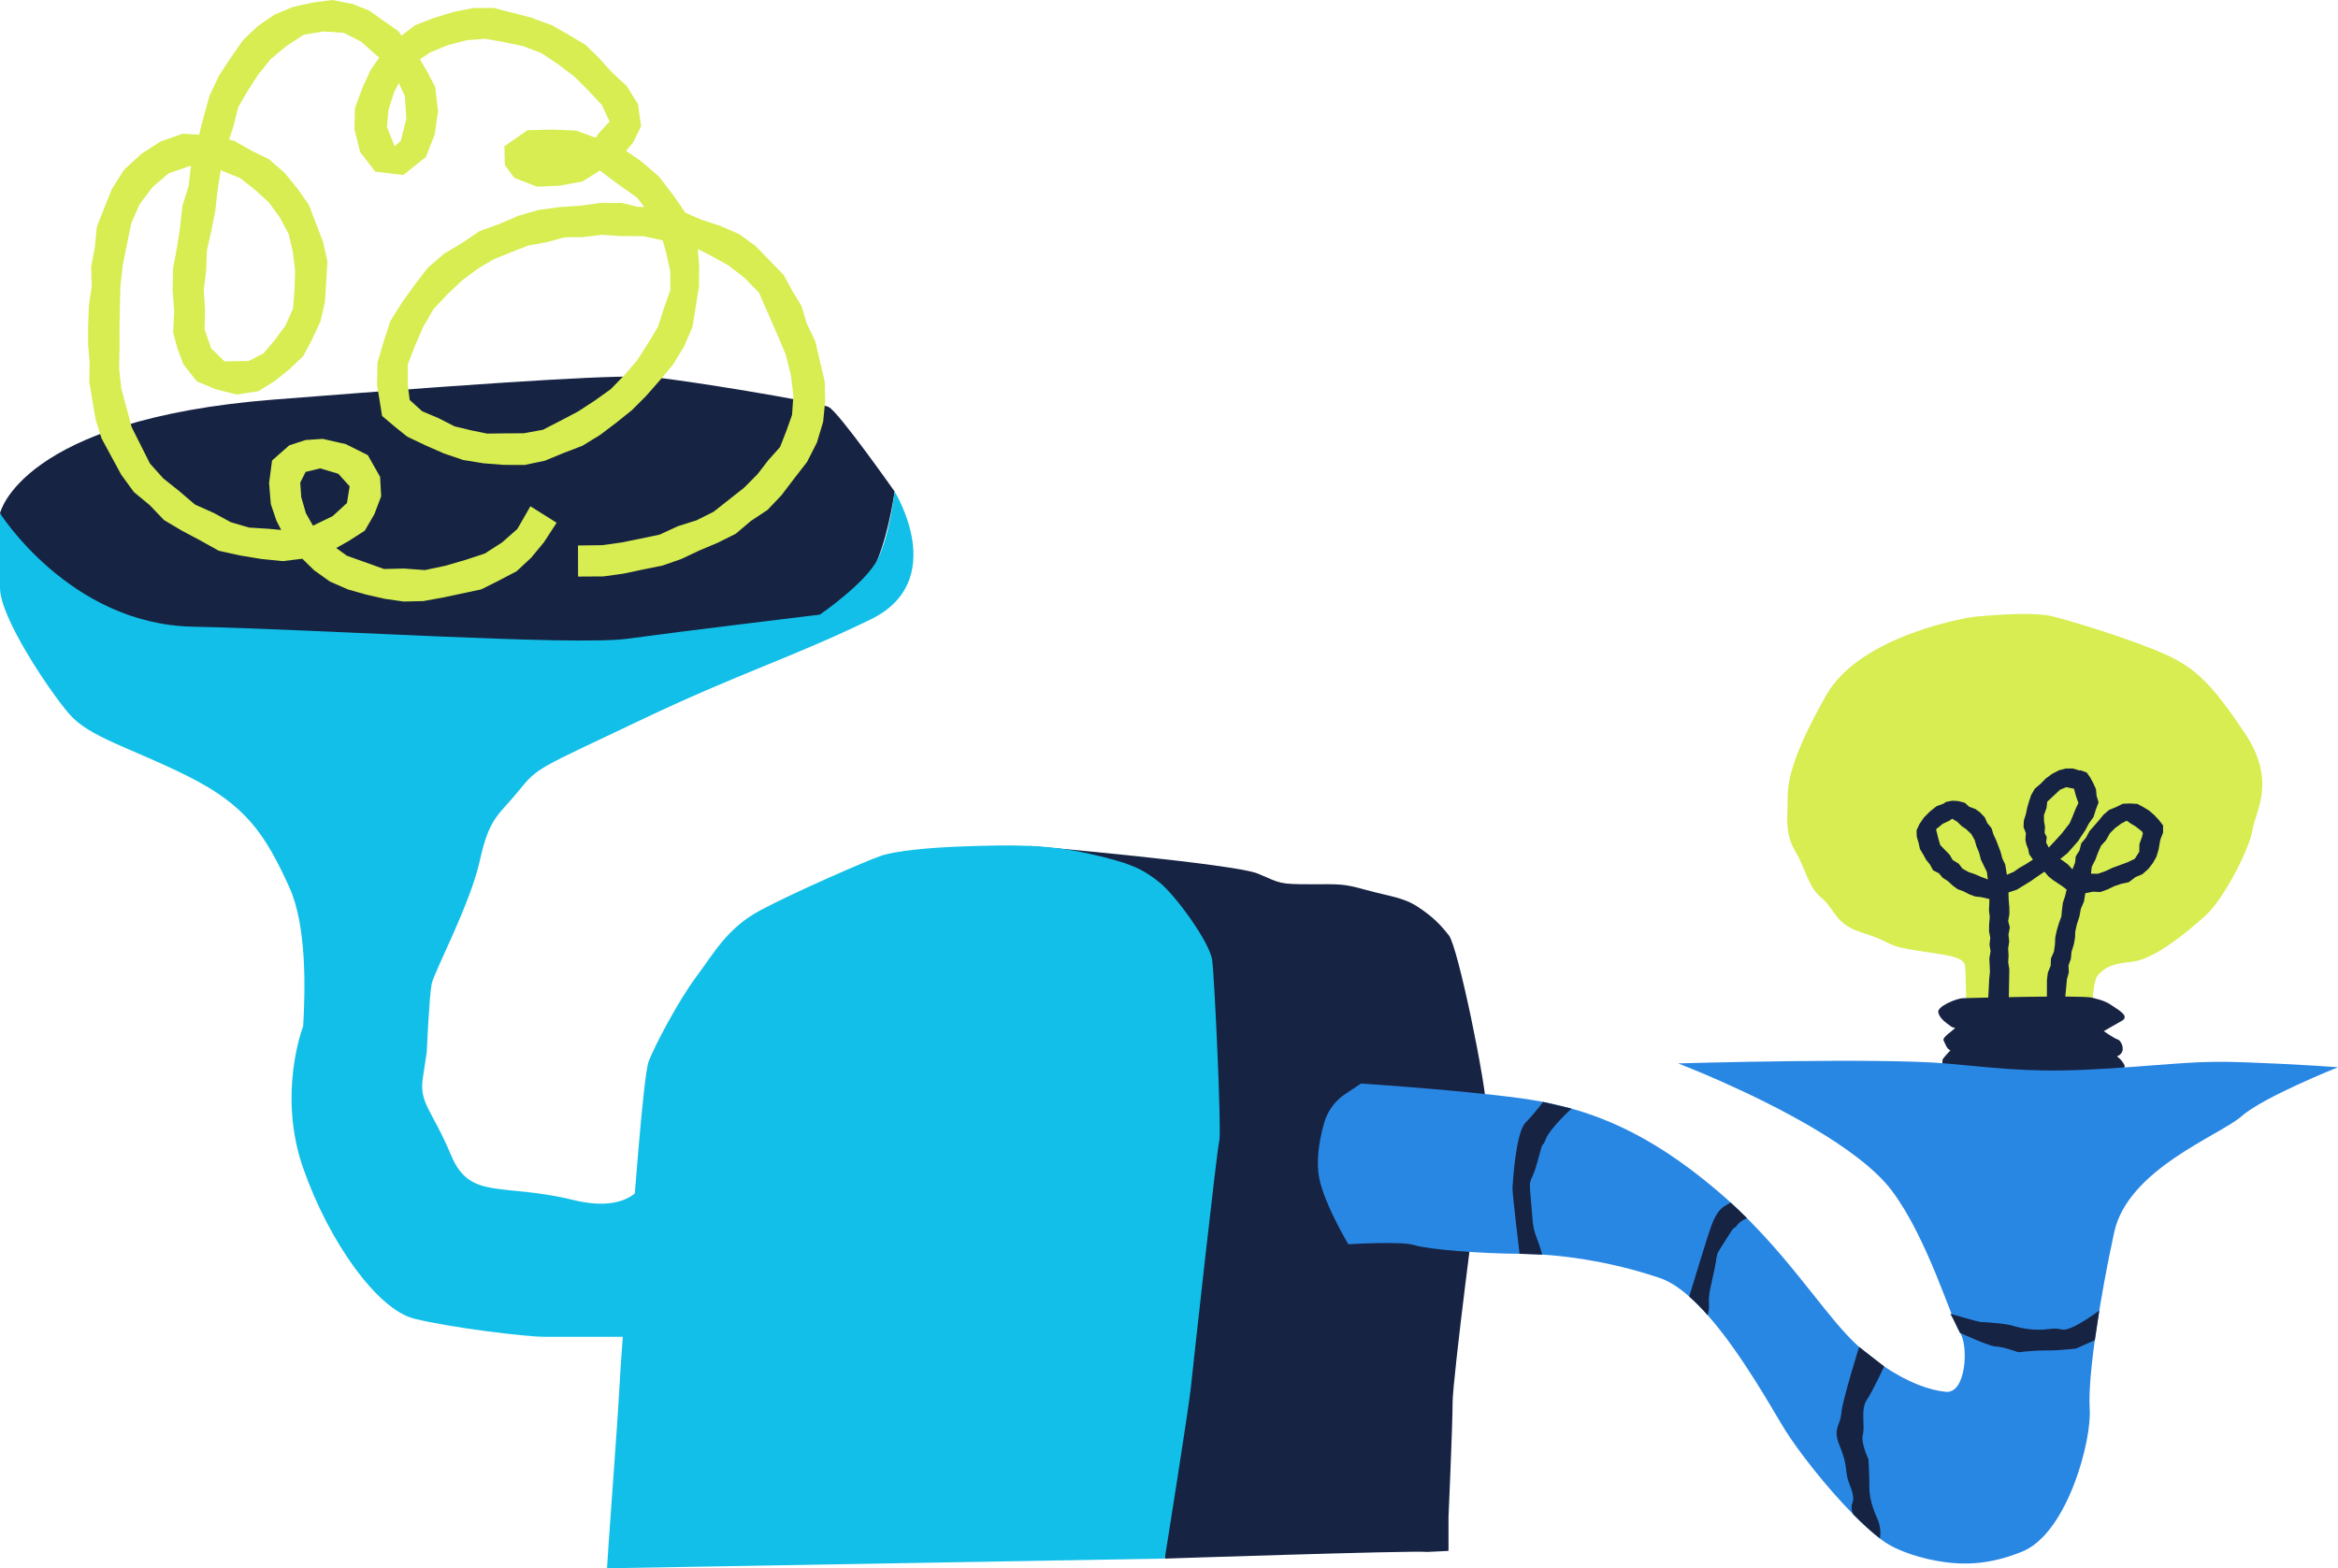 <svg width="626" height="420" viewBox="0 0 626 420" fill="none" xmlns="http://www.w3.org/2000/svg">
<path d="M529.194 165.122C527.741 165.122 498.182 169.897 488.966 186.189C479.75 202.488 478.621 209.171 478.639 214.108C478.657 219.044 477.808 223.113 480.724 228.037C483.641 232.961 483.952 237.317 487.735 240.494C491.518 243.671 491.243 247.447 498.504 249.744C505.766 252.036 505.186 252.91 508.963 253.765C512.74 254.621 517.671 255.183 520.862 255.752C524.054 256.32 525.799 257.182 526.092 258.342C526.385 259.503 526.48 271.308 526.48 271.308L560.14 272.96C560.14 272.96 560.038 262.848 561.771 261.095C563.505 259.348 564.658 258.181 570.748 257.577C576.838 256.972 585.504 249.679 590.417 245.305C595.329 240.931 602.232 227.546 603.087 222.317C603.935 217.087 609.703 209.225 600.953 196.193C592.198 183.162 587.835 178.824 579.408 175.084C570.981 171.345 555.305 166.474 549.496 165.044C543.693 163.614 529.194 165.128 529.194 165.128V165.122Z" fill="#D7ED51"/>
<path d="M579.156 221.042L578.021 219.576L576.79 218.266L575.379 217.051L573.813 216.106L572.248 215.286L570.228 215.173L568.381 215.25L566.48 216.184L564.729 216.896L563.205 218.194L562.004 219.672L559.452 222.604L558.502 224.375L557.259 225.841L556.78 227.755L555.788 229.335L555.621 230.951L554.904 232.835L553.631 231.453L552.358 230.52L551.635 230.047L553.577 228.479L556.458 225.207L557.109 224.165L558.334 222.353L559.273 220.564L560.534 218.816L561.155 216.836L561.896 214.873L561.358 213.126L561.197 211.331L560.462 209.716L559.655 208.214L558.717 206.886L557.133 206.305L556.751 206.329L554.994 205.809H553.123L551.204 206.311L549.358 207.31L547.708 208.531L546.298 209.967L544.84 211.194L543.859 212.893L543.286 214.592L542.778 216.333L542.437 218.003L541.887 219.732L541.803 221.491L542.431 223.124L542.3 224.842L542.533 226.074L543.035 227.337L543.321 228.779L544.326 230.203L542.461 231.405L540.764 232.375L539.198 233.464L537.345 234.271L536.885 231.477L536.126 229.909L535.66 228.144L534.44 224.949L533.741 223.465L533.239 221.808L532.092 220.414L531.428 218.9L530.173 217.584L528.936 216.674L527.233 216.04L526.067 214.981L524.37 214.538L522.75 214.431L520.999 214.766L520.461 215.19L518.513 215.908L516.696 217.362L515.166 218.906L513.935 220.683L513.158 222.364L513.212 224.082L513.702 225.715L514.061 227.355L514.927 228.809L515.764 230.316L516.744 231.513L517.575 233.063L519.165 233.9L520.169 235.085L521.573 235.983L522.852 237.173L524.137 238.113L525.745 238.711L527.299 239.513L528.817 240.075L530.562 240.273L532.331 240.697L532.659 240.727L532.624 242.193L532.54 243.773L532.761 245.58L532.6 247.465L532.558 249.319L532.893 251.144L532.695 252.963L532.976 254.764L532.647 256.655L532.809 260.251L532.612 262.178L532.295 268.418L532.259 270.237L532.504 272.032L532.349 273.839L534.04 273.821L535.887 273.253L537.536 273.073L537.781 271.368L537.996 259.575L537.692 257.744L537.799 255.853L537.674 253.998L537.967 252.138L537.769 250.307L538.128 248.38L537.692 246.651L538.02 244.724L538.002 242.965L537.835 241.146L537.757 239.004L539.993 238.262L543.722 235.983L545.461 234.75L547.409 233.446L548.467 234.696L549.639 235.642L552.167 237.323L553.35 238.238L552.932 239.973L552.334 241.762L552.107 243.611L551.934 245.442L551.264 247.261L550.702 249.158L550.296 251.079L550.218 252.897L549.943 254.854L549.143 256.685L549.065 258.641L548.306 260.502L548.067 262.465L548.055 268.652L547.385 270.536L547.415 272.367L547.087 274.318L547.445 276.005L549.16 276.58L550.864 275.371L552.334 273.803L552.645 272.02L552.866 270.177L552.848 268.352L553.428 262.202L553.93 260.419L553.84 258.57L554.474 256.775L554.653 254.902L555.233 253.035L555.579 251.198L555.657 249.463L556.069 247.59L556.757 245.466L557.139 243.396L557.982 241.439L558.34 239.214L560.396 238.801L562.333 238.896L564.269 238.208L566.086 237.323L568.034 236.671L569.983 236.252L571.793 234.882L573.604 234.134L575.212 232.71L576.467 231.076L577.381 229.443L577.961 227.504L578.421 224.877L579.168 222.975L579.156 221.012V221.042ZM573.76 223.16L573.533 224.076L572.839 226.026L572.786 228.108L571.59 229.999L569.618 230.939L565.62 232.399L563.755 233.29L561.699 234.002L559.858 233.972L560.068 232.129L561.03 230.239L561.687 228.467L562.548 226.493L563.893 225.009L564.956 223.112L566.391 221.706L568.082 220.474L569.421 219.792L570.61 220.611L571.722 221.264L573.491 222.634L573.766 223.148L573.76 223.16ZM547.439 223.059L547.547 221.395L547.284 219.959L547.266 218.284L547.953 216.387L548.15 214.7L551.563 211.511L553.207 210.811L555.322 211.224L555.836 213.18L556.494 215.047L555.669 216.8L554.964 218.589L554.139 220.498L552.089 223.148L550.433 224.979L548.557 226.978L547.846 225.637L548.019 224.165L547.445 223.059H547.439ZM532.229 235.51L530.364 234.804L528.721 234.086L527.089 233.547L525.452 232.62L524.454 231.304L522.84 230.316L522.003 228.886L519.511 226.331L519.021 224.686L518.376 222.089L520.169 220.611L521.997 219.762L522.691 219.253L524.083 220.103L525.249 221.246L526.432 222.047L527.801 223.352L528.703 224.925L529.235 226.726L529.91 228.342L530.382 230.203L532.002 233.547L532.241 235.504L532.229 235.51Z" fill="#162342"/>
<path d="M568.53 284.736C569.074 285.49 568.877 285.807 568.56 286.764C568.249 287.721 565.171 288.661 565.171 288.661L526.916 288.499C526.916 288.499 523.754 287.997 523.354 287.811C522.96 287.626 520.157 285.825 520.157 285.825C520.157 285.825 520.001 284.173 520.127 283.754C520.204 283.497 521.352 282.217 522.236 281.265C521.274 281.044 520.772 279.363 520.39 278.609C520.007 277.849 522.673 276.12 523.24 275.545C523.808 274.971 523.24 275.545 522.248 274.785C521.256 274.026 519.415 272.889 518.979 271.171C518.543 269.454 524.161 267.33 525.494 267.324C525.494 267.324 557.139 266.433 560.193 267.187C563.247 267.934 564.394 268.503 565.733 269.454C567.072 270.406 567.072 270.214 568.321 271.351C569.576 272.494 568.333 273.26 568.333 273.26L563.283 276.144C563.283 276.144 565.96 278.04 567.102 278.417C568.046 278.728 569.516 281.888 566.815 282.899C567.95 283.742 568.207 284.287 568.53 284.736Z" fill="#162342"/>
<path d="M0 137.45C0 137.45 5.492 112.332 73.409 107C141.32 101.669 166.624 100.335 174.615 100.999C182.605 101.663 219.223 107.665 221.889 108.999C224.554 110.333 239.537 131.628 239.537 131.628C239.537 131.628 238.163 141.8 235.019 149.727C231.875 157.655 229.592 158.673 226.634 163.734C223.676 168.796 208.71 183.928 152.783 182.594C96.855 181.26 74.198 184.323 56.83 176.323C39.457 168.324 33.397 171.656 18.449 164.327C3.502 156.997 2.301 160.342 1.805 153.676C1.297 147.011 0 137.45 0 137.45Z" fill="#162342"/>
<path d="M239.531 131.633C239.531 131.633 238.24 143.264 235.013 149.732C231.786 156.194 219.516 164.601 219.516 164.601C219.516 164.601 182.067 169.124 167.915 171.063C153.763 173.002 84.573 168.478 51.649 167.832C18.724 167.18 0 137.449 0 137.449V157.487C0 165.241 12.915 184.633 18.443 191.101C23.972 197.563 34.867 200.148 50.364 207.908C65.861 215.669 71.024 223.423 77.479 237.64C82.141 247.913 81.752 264.93 81.178 274.808C81.178 274.808 74.162 292.8 81.178 312.838C88.195 332.876 101.146 350.701 110.858 353.136C120.569 355.565 140.806 358 145.659 358H167.305L173.963 313.012C173.712 314.52 171.256 325.714 153.428 321.352C134.333 316.68 125.835 321.538 120.779 309.386C115.717 297.234 112.172 295.546 113.218 288.654L114.264 281.767C114.264 281.767 114.928 266.737 115.573 263.506C116.219 260.275 125.906 242.175 128.488 230.412C131.07 218.648 133.652 218.26 138.863 211.798C144.075 205.336 143.979 205.982 171.101 193.052C198.216 180.122 211.776 176.245 233.083 165.905C254.389 155.56 239.537 131.645 239.537 131.645L239.531 131.633Z" fill="#12BFE8"/>
<path d="M173.963 313.007C173.981 312.899 173.987 312.839 173.987 312.839L173.963 313.007Z" fill="#58BBE3"/>
<path d="M220.796 102.052L219.517 96.667L218.327 91.497L215.985 86.549L214.616 81.996L212.142 77.897L209.829 73.625L206.04 69.742L202.388 65.96L197.966 62.717L192.892 60.51L187.877 58.87L183.52 56.973L180.251 52.24L176.432 47.286L171.603 43.122L167.611 40.4L169.536 38.15L171.651 33.782L170.814 27.846L167.76 22.988L163.924 19.47L160.583 15.76L156.812 12.033L152.305 9.352L147.925 6.827L143.066 5.044L142.647 4.823L132.189 2.13L126.744 2.148L121.341 3.231L116.237 4.781L111.104 6.767L107.5 9.549L106.651 8.323L102.695 5.57L98.852 2.836L94.471 1.089L88.985 0L83.677 0.7L78.544 1.831L73.523 3.907L68.993 7.012L65.055 10.752L61.923 15.275L58.72 20.104L56.15 25.501L54.524 31.317L53.317 36.08L48.924 35.816L42.972 37.904L37.892 41.165L33.266 45.413L29.991 50.535L27.923 55.669L25.933 60.767L25.407 66.17L24.403 71.441L24.552 76.766L23.799 81.912L23.602 87.117L23.584 92.209L24.002 97.229L23.919 102.333L25.616 112.403L27.182 117.393L32.459 127.128L35.842 131.771L40.097 135.289L43.91 139.28L48.763 142.158L53.496 144.665L58.6 147.507L64.302 148.764L69.908 149.691L75.729 150.278L80.94 149.631L84.126 152.743L88.339 155.746L93.132 157.846L98.051 159.247L102.934 160.353L108.067 161.095L113.333 160.976L118.634 160.012L128.854 157.84L133.635 155.447L138.356 152.964L142.259 149.32L145.624 145.24L149.042 139.998L142.014 135.576L138.524 141.656L134.43 145.263L129.822 148.231L124.586 149.96L119.166 151.528L113.763 152.671L108.145 152.258L102.814 152.378L92.845 148.812L90.025 146.759L93.329 144.91L97.68 142.116L100.232 137.707L102.055 132.926L101.774 127.708L98.475 121.881L92.582 118.937L86.403 117.531L81.801 117.842L77.45 119.266L72.848 123.317L72.047 129.33L72.507 134.972L74.007 139.418L75.275 141.925L71.88 141.608L66.686 141.285L61.809 139.849L57.226 137.365L52.187 135.11L48.028 131.55L43.725 128.127L40.145 124.13L35.25 114.383L32.477 104.02L31.885 98.725L32.005 93.28L31.981 87.829L32.226 76.599L32.883 70.933L34.007 65.308L35.154 59.762L37.378 54.706L40.838 50.111L45.117 46.455L50.418 44.594L51.118 44.462L50.502 49.871L48.852 55.136L48.219 60.886L47.37 66.373L46.331 71.89L46.217 77.76L46.641 83.324L46.36 89.062L47.514 93.352L49.098 97.558L52.683 102.118L57.853 104.284L63.405 105.654L69.172 104.768L73.547 102.046L77.414 98.941L81.191 95.374L83.594 90.803L85.793 86.088L87.012 80.763L87.664 70.029L86.492 64.782L82.679 54.813L79.596 50.458L76.273 46.359L72.077 42.685L67.296 40.334L62.67 37.689L61.331 37.366L62.539 33.668L63.776 28.702L66.274 24.4L69.017 20.134L72.484 15.814L76.757 12.284L81.347 9.286L86.684 8.431L92.05 8.79L96.629 11.111L100.669 14.695L101.529 15.419L99.18 18.83L96.939 23.76L95.039 28.971L94.895 34.602L96.419 40.717L100.495 45.97L107.984 46.861L114.02 42.063L116.387 36.044L117.289 29.749L116.512 23.257L114.247 18.943L112.43 15.886L115.156 14.049L119.877 12.098L124.843 10.794L129.911 10.375L134.98 11.285L140.095 12.362L145.02 14.252L149.455 17.226L153.74 20.463L157.535 24.244L161.151 28.128L163.218 32.555L160.445 35.535L159.495 36.887L154.284 34.973L147.865 34.703L141.255 34.877L135.051 39.167L135.183 44.235L137.753 47.651L143.795 49.991L149.867 49.721L155.999 48.579L160.601 45.665L165.352 49.225L170.557 52.917L172.53 55.442L170.731 55.382L166.517 54.353H160.78L155.276 55.101L149.837 55.465L144.297 56.202L138.828 57.775L133.671 59.995L128.393 61.904L123.744 65.057L118.927 67.929L114.486 71.764L110.894 76.479L107.625 81.032L104.511 85.999L102.713 91.533L101.075 97.098L100.943 103.009L102.306 111.392L105.778 114.33L109.024 116.932L113.99 119.302L118.861 121.438L124.007 123.185L129.463 124.076L134.872 124.501L140.454 124.525L145.833 123.4L150.967 121.294L155.945 119.38L160.684 116.472L165.041 113.175L169.189 109.854L173.038 105.995L176.671 101.848L180.174 97.672L183.12 92.855L185.427 87.542L186.294 81.984L187.154 76.671L187.196 71.052L186.819 66.702L190.017 68.294L194.959 71.022L199.37 74.433L203.207 78.364L208.167 89.702L210.367 94.896L211.723 100.287L212.435 105.744L212.07 111.123L210.54 115.419L208.855 119.727L205.765 123.179L202.824 126.996L199.209 130.634L191.039 137.072L186.473 139.352L181.494 140.92L176.642 143.169L171.585 144.228L166.428 145.275L161.282 145.999L154.756 146.083L154.78 154.412L161.545 154.37L166.918 153.628L172.135 152.521L177.293 151.486L182.421 149.709L187.238 147.429L192.067 145.401L196.974 142.96L201.055 139.513L205.508 136.564L209.231 132.639L212.668 128.121L216.086 123.717L218.722 118.53L220.395 112.983L220.951 107.413L220.808 102.046L220.796 102.052ZM166.039 63.208L172.231 63.25L177.436 64.381L178.321 67.504L179.445 72.578L179.492 77.67L177.747 82.624L176.14 87.602L173.444 92.054L170.587 96.499L167.169 100.484L163.487 104.254L159.208 107.305L154.744 110.213L150.04 112.69L145.337 115.107L140.245 116.029L134.92 116.059L130.425 116.125L126.063 115.227L121.688 114.168L117.445 111.996L113.028 110.129L109.693 107.114L109.167 102.889L109.197 97.552L111.133 92.544L113.327 87.5L116.034 82.839L119.728 78.872L123.69 75.115L128.059 71.866L132.278 69.389L136.862 67.546L141.458 65.751L146.317 64.883L151.158 63.555L156.071 63.501L161.115 62.879L166.045 63.208H166.039ZM103.609 33.997L104.009 29.402L105.48 24.807L106.783 22.216L108.408 25.728L108.791 31.897L107.296 37.719L105.653 39.173L103.603 34.003L103.609 33.997ZM54.56 77.634L55.2 72.44L55.397 67.091L56.538 61.952L57.608 56.716L58.206 51.331L59.096 45.539L59.52 45.755L64.296 47.699L68.246 50.787L71.975 54.191L74.934 58.248L77.283 62.651L78.418 67.528L79.016 72.53L78.866 77.604L78.46 82.648L76.44 87.177L73.589 91.048L70.553 94.626L66.579 96.673L60.13 96.787L56.532 93.286L54.763 88.093L54.901 82.899L54.554 77.622L54.56 77.634ZM81.92 137.479L80.653 133.111L80.396 129.228L81.837 126.38L85.727 125.429L90.58 126.877L93.616 130.239L92.899 134.703L89.092 138.209L83.803 140.782L81.926 137.479H81.92Z" fill="#D7ED51"/>
<path d="M382.131 415.614C378.031 415.202 311.871 417.403 311.871 417.403L315.959 329.059C315.959 329.059 302.046 235.941 300.958 235.941C299.87 235.941 274.859 226.517 275.731 226.547C276.598 226.577 330.757 231.37 336.847 233.978C342.937 236.593 342.5 236.808 350.766 236.808C359.031 236.808 359.468 236.593 365.773 238.334C372.078 240.075 375.778 240.297 379.692 242.905C383.607 245.52 385.567 247.477 387.958 250.528C390.348 253.58 397.92 290.096 398.183 298.682C398.44 307.268 396.623 314.813 396.104 316.118C395.584 317.416 388.932 369.585 388.932 375.61C388.932 381.635 387.838 406.274 387.838 406.274V415.339L382.131 415.62V415.614Z" fill="#162342"/>
<path d="M162.529 420C162.529 418.534 165.452 379.564 165.775 372.887C166.091 366.21 167.681 344.586 168.631 335.365C169.582 326.145 172.128 288.307 173.711 284.172C175.301 280.038 181.654 267.957 186.417 261.597C191.181 255.237 194.677 248.559 203.57 243.79C212.463 239.022 232.155 230.436 235.962 229.167C239.775 227.893 248.668 226.941 259.145 226.624C269.628 226.307 279.788 225.99 291.221 228.533C302.654 231.076 305.833 232.667 310.274 236.162C314.72 239.662 323.93 252.377 324.564 257.145C325.197 261.914 327.104 303.247 326.47 305.479C325.837 307.704 319.484 365.575 318.85 371.613C318.217 377.656 311.864 417.397 311.864 417.397L162.523 419.994L162.529 420Z" fill="#12BFE8"/>
<path d="M626.001 285.818C626.001 285.818 606.051 293.764 600.23 298.904C594.427 304.049 569.768 313.018 566.069 330.035C562.375 347.052 558.951 368.424 559.518 377.268C559.793 381.605 558.329 389.725 555.353 397.443C552.269 405.461 547.547 413.054 541.445 415.531C534.692 418.271 528.22 419.348 520.773 418.355C515.035 417.595 508.055 415.525 504.003 412.515C503.788 412.354 503.567 412.186 503.345 412.013C501.068 410.248 498.642 408.028 496.215 405.563C488.823 398.084 481.412 388.444 478.065 383.131C474.921 378.147 466.572 362.782 457.237 352.221C455.605 350.378 453.95 348.679 452.288 347.213C449.659 344.892 447.005 343.139 444.423 342.259C430.857 337.658 417.099 335.803 406.867 335.773C396.641 335.743 382.25 334.606 378.766 333.464C375.281 332.315 361.022 333.224 361.022 333.224C361.022 333.224 353.676 321.012 352.977 313.934C352.511 309.219 353.533 304.211 354.579 300.621C355.475 297.492 357.472 294.793 360.179 292.998L364.422 290.174C364.422 290.174 400.03 292.52 413.154 295.092C426.273 297.665 440.921 302.883 459.651 318.757C460.936 319.851 462.179 320.946 463.381 322.047C464.893 323.435 466.351 324.824 467.75 326.224C481.466 339.908 489.839 353.705 497.769 360.706C500.064 362.722 502.3 364.451 504.445 365.899L504.469 365.923C511.097 370.423 516.894 372.367 521.042 372.738C526.528 373.217 527.066 360.215 524.807 356.942C522.554 353.669 516.165 331.71 506.591 318.936C502.162 313.03 494.064 307.167 485.308 302.003C468.503 292.095 449.318 284.783 449.318 284.783C449.318 284.783 503.531 283.204 521.143 284.813C538.75 286.423 545.629 287.35 564.64 286.141C583.657 284.939 587.691 283.999 601.36 284.496C615.028 284.987 625.989 285.818 625.989 285.818H626.001Z" fill="#2987E4"/>
<path d="M467.76 326.229C466.774 326.642 465.83 327.198 465.256 327.94C463.565 330.1 465.202 327.025 462.089 332.027C458.981 337.029 460.158 334.57 459.106 339.668C458.06 344.765 457.403 346.471 457.576 349.211C457.66 350.438 457.463 351.461 457.23 352.215C455.604 350.372 453.943 348.679 452.287 347.213C454.002 341.582 457.325 330.723 457.618 330.029C458.013 329.089 459.088 324.446 461.963 322.89C462.501 322.597 462.979 322.316 463.385 322.053C464.897 323.435 466.362 324.829 467.754 326.235L467.76 326.229Z" fill="#162342"/>
<path d="M412.938 335.988C412.938 335.988 412.448 334.109 411.313 331.135C410.171 328.162 410.44 326.636 409.836 320.611C409.233 314.585 410.028 317.41 411.749 310.78C413.47 304.15 412.723 308.129 413.847 305.144C414.976 302.152 420.773 296.899 420.773 296.899L413.147 295.098C413.147 295.098 411.091 297.952 408.444 300.674C405.796 303.397 405.085 316.781 404.966 317.966C404.852 319.145 406.86 335.778 406.86 335.778L412.926 335.994L412.938 335.988Z" fill="#162342"/>
<path d="M530.417 354.04C531.188 354.064 536.854 354.399 538.91 355.04C540.966 355.68 544.677 356.47 548.49 355.937C552.303 355.405 551.622 356.799 554.622 355.548C557.622 354.298 562.093 350.959 562.093 350.959L560.891 358.917L555.823 361.161C555.823 361.161 550.911 361.729 547.827 361.669C544.743 361.609 540.422 362.142 540.422 362.142C540.422 362.142 536.22 360.61 534.427 360.604C532.634 360.598 524.817 356.954 524.817 356.954C524.817 356.954 522.63 352.491 522.182 351.821C522.182 351.821 529.646 354.022 530.417 354.046V354.04Z" fill="#162342"/>
<path d="M502.724 406.896C503.632 408.978 503.537 410.899 503.346 412.012C501.069 410.247 498.642 408.027 496.216 405.562C495.833 404.772 495.528 403.647 495.989 402.457C496.849 400.225 494.865 397.568 494.488 395.001C494.112 392.434 494.255 391.346 492.468 386.93C490.675 382.502 492.785 381.73 493.012 378.469C493.239 375.22 497.781 360.717 497.781 360.717L504.457 365.91L504.481 365.934C504.481 365.934 501.481 372.48 499.807 374.951C498.134 377.434 499.395 381.988 498.78 384.183C498.164 386.373 500.274 390.771 500.274 390.771C500.274 390.771 500.537 394.858 500.513 397.981C500.501 401.11 501.308 403.647 502.73 406.896H502.724Z" fill="#162342"/>
</svg>
